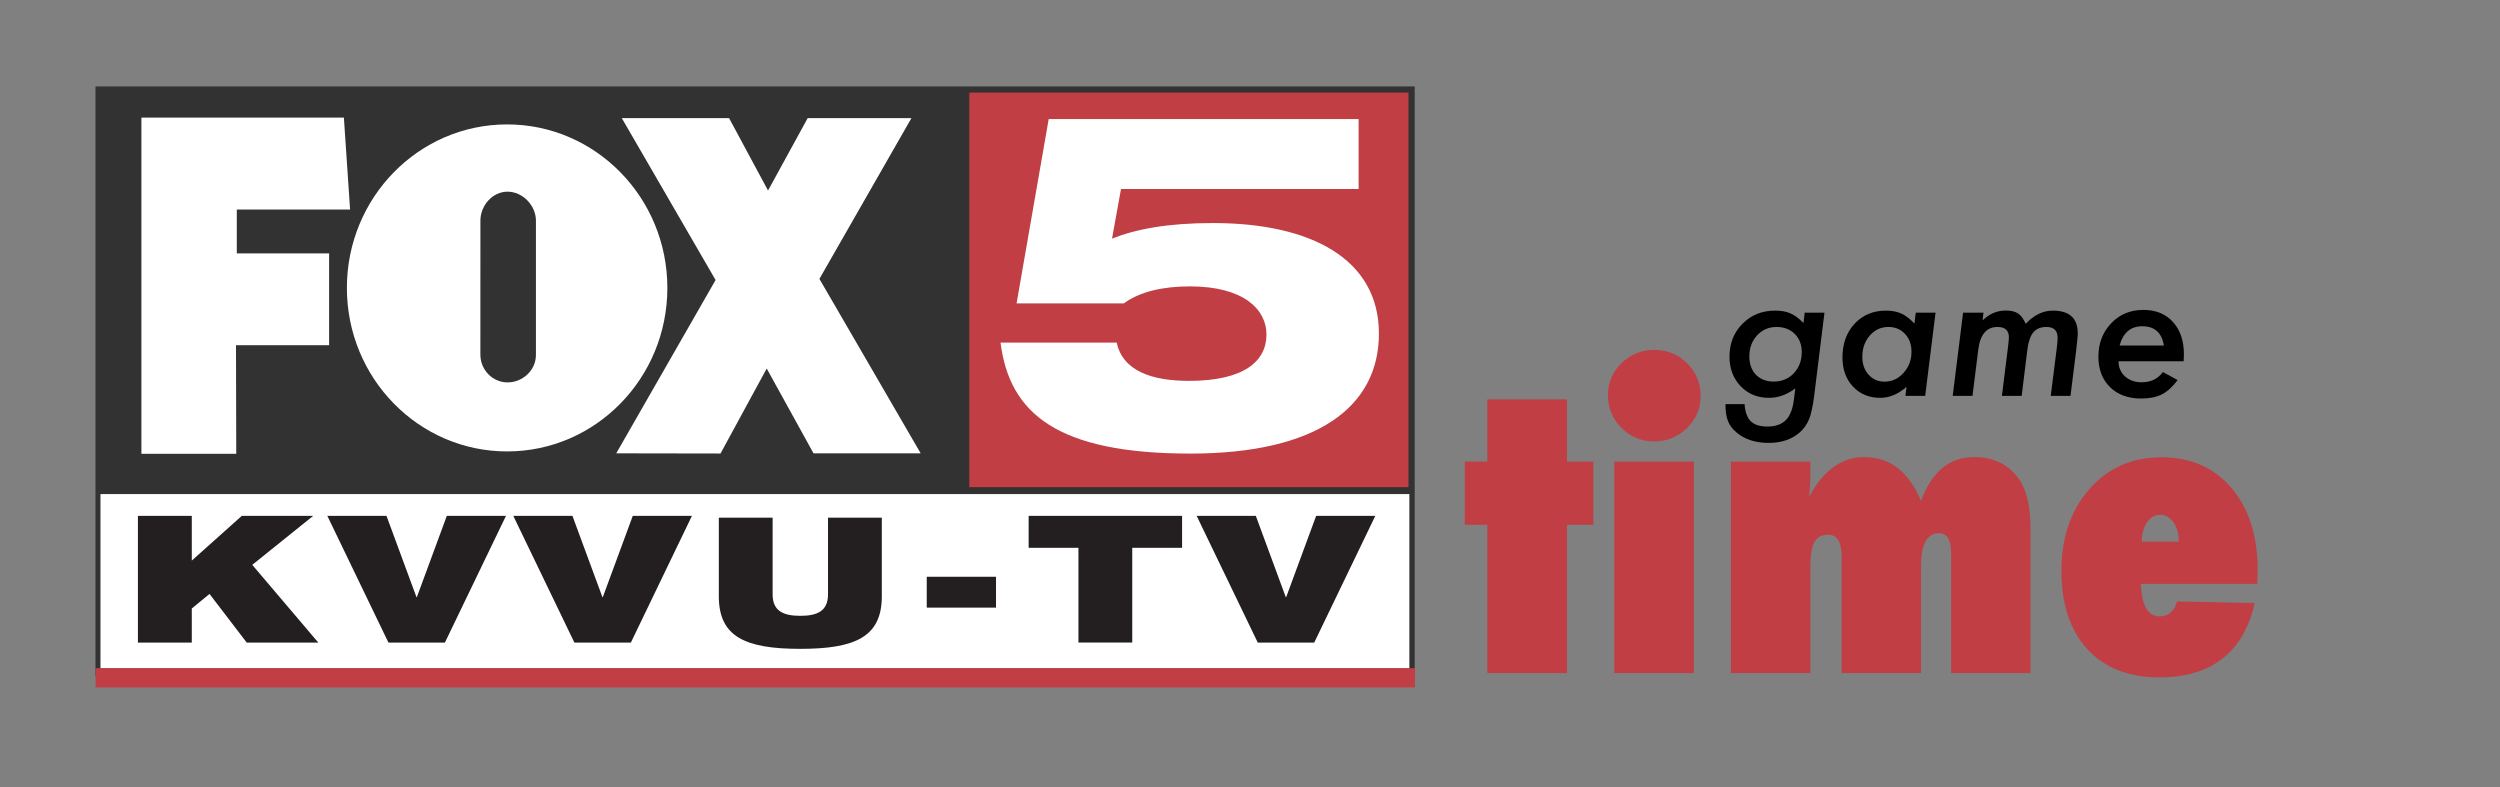 <?xml version="1.0" encoding="UTF-8" standalone="no"?>
<svg
   xmlns:dc="http://purl.org/dc/elements/1.1/"
   xmlns:cc="http://creativecommons.org/ns#"
   xmlns:rdf="http://www.w3.org/1999/02/22-rdf-syntax-ns#"
   xmlns:svg="http://www.w3.org/2000/svg"
   xmlns="http://www.w3.org/2000/svg"
   xmlns:sodipodi="http://sodipodi.sourceforge.net/DTD/sodipodi-0.dtd"
   xmlns:inkscape="http://www.inkscape.org/namespaces/inkscape"
   version="1.1"
   id="Layer_1"
   x="0px"
   y="0px"
   width="338.97"
   height="106.76"
   viewBox="0 0 338.97 106.76"
   enable-background="new 0 0 1236.67 792"
   xml:space="preserve"
   sodipodi:docname="kvvu gametime.svg"
   inkscape:version="1.0.1 (c497b03c, 2020-09-10)"
   inkscape:export-filename="/Users/william/Desktop/logo-1.png"
   inkscape:export-xdpi="96"
   inkscape:export-ydpi="96"><rect x="0" y="0" width="338.97" height="106.76" fill="#808080" stroke="none"/><defs
   id="defs869" /><sodipodi:namedview
   pagecolor="#ffffff"
   bordercolor="#666666"
   borderopacity="1"
   objecttolerance="10"
   gridtolerance="10"
   guidetolerance="10"
   inkscape:pageopacity="0"
   inkscape:pageshadow="2"
   inkscape:window-width="1703"
   inkscape:window-height="990"
   id="namedview867"
   showgrid="false"
   inkscape:zoom="1.1091703"
   inkscape:cx="229.00004"
   inkscape:cy="125.49663"
   inkscape:window-x="0"
   inkscape:window-y="25"
   inkscape:window-maximized="0"
   inkscape:current-layer="Layer_1"
   fit-margin-top="0"
   fit-margin-left="0"
   fit-margin-right="0"
   fit-margin-bottom="0" />

<g
   id="g968"><path
     id="rect2231"
     style="fill:#333233;stroke-width:0.391"
     d="M 12.948,11.72 H 191.814 V 91.604 H 12.948 Z" /><path
     id="rect2233"
     style="fill:#ffffff;stroke-width:0.391"
     d="M 13.624,66.991 H 191.093 V 90.625 H 13.624 Z" /><path
     id="rect2235"
     style="fill:#c03e44;stroke-width:0.391"
     d="m 131.425,12.555 h 59.549 v 53.496 h -59.549 z" /><path
     id="rect2237"
     style="fill:#c03e44;stroke-width:0.391"
     d="M 12.963,90.6 H 191.848 V 93.204 H 12.963 Z" /><path
     style="fill:#ffffff;stroke-width:4.969"
     inkscape:connector-curvature="0"
     id="path2247"
     d="m 142.189,16.148 h 42.022 v 9.482 h -32.217 l -1.218,6.724 c 3.2,-1.277 7.494,-2.112 13.706,-2.112 13.258,0 22.482,4.865 22.482,14.993 0,9.929 -8.393,16.265 -25.558,16.265 -18.064,0 -24.534,-5.442 -25.747,-15.047 h 15.753 c 0.835,3.901 4.87,5.188 9.805,5.188 7.489,0 10.5,-2.688 10.5,-6.281 0,-3.394 -3.071,-6.53 -10.376,-6.53 -3.648,0 -6.788,0.706 -8.965,2.306 h -14.541 z"
     clip-path="url(#SVGID_180_)"
     inkscape:export-xdpi="96"
     inkscape:export-ydpi="96" /><path
     id="polygon2249"
     style="fill:#ffffff"
     transform="matrix(4.969,0,0,4.969,-1735.71,-2645.238)"
     d="m 353.166,535.558 h 5.525 l 0.169,2.507 h -3.091 v 1.197 h 2.519 v 2.505 h -2.541 l 0.007,2.964 h -2.588 z" /><path
     id="polygon2251"
     style="fill:#ffffff"
     transform="matrix(4.969,0,0,4.969,-1735.71,-2645.238)"
     d="m 368.968,544.723 1.261,-2.319 1.277,2.314 h 2.924 l -2.763,-4.76 2.511,-4.387 h -2.831 l -1.082,1.976 -1.063,-1.976 h -2.928 l 2.56,4.418 -2.711,4.729 z" /><path
     style="fill:#ffffff;stroke-width:4.969"
     inkscape:connector-curvature="0"
     id="path2261"
     d="m 68.82,51.849 c -2.032,0 -3.687,-1.69 -3.687,-3.767 l 0.005,-18.158 c 0,-2.077 1.65,-3.936 3.682,-3.936 2.037,0 3.846,1.859 3.846,3.936 v 18.213 c -0.005,2.077 -1.809,3.712 -3.846,3.712 m -0.06,-34.98 c -12.001,0 -21.726,9.924 -21.726,22.169 0,12.245 9.725,22.169 21.726,22.169 11.996,0 21.726,-9.924 21.726,-22.169 0,-12.245 -9.735,-22.169 -21.726,-22.169"
     clip-path="url(#SVGID_182_)"
     inkscape:export-xdpi="96"
     inkscape:export-ydpi="96" /><path
     id="polygon2323"
     style="fill:#231f20"
     transform="matrix(4.969,0,0,4.969,-1735.71,-2645.238)"
     d="m 356.191,547.761 1.802,2.121 h -1.953 l -1.015,-1.327 -0.484,0.397 v 0.93 h -1.47 v -3.457 h 1.47 v 1.22 l 1.364,-1.22 h 1.948 z" /><path
     id="polygon2325"
     style="fill:#231f20"
     transform="matrix(4.969,0,0,4.969,-1735.71,-2645.238)"
     d="m 359.854,546.425 0.818,2.218 h 0.01 l 0.818,-2.218 h 1.614 l -1.666,3.457 h -1.541 l -1.667,-3.457 z" /><path
     id="polygon2327"
     style="fill:#231f20"
     transform="matrix(4.969,0,0,4.969,-1735.71,-2645.238)"
     d="m 364.928,546.425 0.818,2.218 h 0.01 l 0.818,-2.218 h 1.614 l -1.666,3.457 h -1.541 l -1.667,-3.457 z" /><path
     style="fill:#231f20;stroke-width:4.969"
     inkscape:connector-curvature="0"
     id="path2337"
     d="m 97.464,70.191 h 7.295 v 10.396 c 0,2.211 1.372,2.912 3.757,2.912 2.38,0 3.752,-0.701 3.752,-2.912 V 70.191 h 7.295 v 10.659 c 0,5.466 -3.543,7.126 -11.047,7.126 -7.509,0 -11.052,-1.66 -11.052,-7.126 z"
     clip-path="url(#SVGID_190_)"
     inkscape:export-xdpi="96"
     inkscape:export-ydpi="96" /><path
     id="rect2339"
     style="fill:#231f20;stroke-width:0.391"
     d="m 125.655,78.202 h 9.392 v 4.184 h -9.392 z" /><path
     id="polygon2341"
     style="fill:#231f20"
     transform="matrix(4.969,0,0,4.969,-1735.71,-2645.238)"
     d="m 377.376,547.296 v -0.872 h 4.187 v 0.872 h -1.36 v 2.585 h -1.468 v -2.585 z" /><path
     id="polygon2343"
     style="fill:#231f20"
     transform="matrix(4.969,0,0,4.969,-1735.71,-2645.238)"
     d="m 383.575,546.425 0.818,2.218 h 0.01 l 0.818,-2.218 h 1.614 l -1.666,3.457 h -1.541 l -1.667,-3.457 z" /><g
     aria-label="game"
     transform="scale(1.006,0.994)"
     id="text875"
     style="font-style:italic;font-variant:normal;font-weight:500;font-stretch:normal;font-size:24.686px;line-height:1.25;font-family:Futura;-inkscape-font-specification:'Futura, Medium Italic';font-variant-ligatures:normal;font-variant-caps:normal;font-variant-numeric:normal;font-variant-east-asian:normal;fill:#000000;fill-opacity:1;stroke:none;stroke-width:0.617"><path
       d="m 245.9,42.647 -1.398,11.439 q -0.133,1.025 -0.301,1.784 -0.157,0.759 -0.362,1.278 -0.422,1.061 -1.254,1.82 -1.615,1.446 -4.195,1.446 -2.664,0 -4.315,-1.398 -0.844,-0.699 -1.181,-1.591 -0.338,-0.82 -0.338,-2.302 h 2.58 q 0.096,1.603 0.82,2.326 0.723,0.735 2.242,0.735 1.639,0 2.495,-0.88 0.856,-0.868 1.085,-2.772 l 0.193,-1.555 q -1.688,1.29 -3.544,1.29 -2.314,0 -3.821,-1.579 -1.507,-1.615 -1.507,-4.026 0,-2.712 1.748,-4.496 1.76,-1.796 4.4,-1.796 1.266,0 2.049,0.374 0.856,0.362 1.772,1.314 l 0.169,-1.41 z m -3.062,5.388 q 0,-1.543 -0.94,-2.483 -0.94,-0.952 -2.459,-0.952 -1.579,0 -2.628,1.157 -1.037,1.145 -1.037,2.881 0,1.519 0.892,2.483 0.904,0.928 2.387,0.928 1.651,0 2.712,-1.133 1.073,-1.145 1.073,-2.881 z"
       style="font-style:italic;font-variant:normal;font-weight:500;font-stretch:normal;font-size:24.686px;font-family:Futura;-inkscape-font-specification:'Futura, Medium Italic';font-variant-ligatures:normal;font-variant-caps:normal;font-variant-numeric:normal;font-variant-east-asian:normal;stroke-width:0.617"
       id="path925" /><path
       d="m 260.871,42.647 -1.398,11.355 h -2.664 l 0.157,-1.229 q -1.712,1.495 -3.544,1.495 -2.254,0 -3.676,-1.531 -1.422,-1.531 -1.422,-3.966 0,-2.809 1.627,-4.605 1.651,-1.796 4.231,-1.796 1.217,0 2.073,0.398 0.868,0.398 1.772,1.374 l 0.181,-1.495 z m -3.242,5.352 q 0,-1.507 -0.868,-2.447 -0.868,-0.952 -2.242,-0.952 -1.495,0 -2.507,1.169 -1.013,1.181 -1.013,2.893 0,1.495 0.844,2.447 0.844,0.952 2.17,0.952 1.471,0 2.543,-1.193 1.073,-1.217 1.073,-2.869 z"
       style="font-style:italic;font-variant:normal;font-weight:500;font-stretch:normal;font-size:24.686px;font-family:Futura;-inkscape-font-specification:'Futura, Medium Italic';font-variant-ligatures:normal;font-variant-caps:normal;font-variant-numeric:normal;font-variant-east-asian:normal;stroke-width:0.617"
       id="path927" /><path
       d="m 267.332,42.647 -0.121,1.061 q 1.35,-1.35 3.122,-1.35 1.073,0 1.651,0.398 0.579,0.374 1.037,1.41 1.688,-1.796 3.64,-1.796 3.375,0 3.375,3.098 0,0.313 -0.06,0.88 -0.048,0.567 -0.145,1.398 l -0.771,6.256 h -2.664 l 0.82,-6.569 q 0.108,-0.916 0.108,-1.35 0,-1.483 -1.495,-1.483 -0.591,0 -1.025,0.181 -0.434,0.169 -0.747,0.542 -0.301,0.362 -0.506,0.952 -0.193,0.579 -0.301,1.386 l -0.771,6.34 h -2.664 l 0.832,-6.738 q 0.108,-0.916 0.108,-1.254 0,-1.41 -1.531,-1.41 -2.218,0 -2.592,3.074 l -0.783,6.328 h -2.664 l 1.398,-11.355 z"
       style="font-style:italic;font-variant:normal;font-weight:500;font-stretch:normal;font-size:24.686px;font-family:Futura;-inkscape-font-specification:'Futura, Medium Italic';font-variant-ligatures:normal;font-variant-caps:normal;font-variant-numeric:normal;font-variant-east-asian:normal;stroke-width:0.617"
       id="path929" /><path
       d="m 285.533,49.276 q 0,1.254 0.868,2.061 0.88,0.808 2.242,0.808 1.868,0 2.869,-1.398 l 1.989,1.097 q -1.037,1.398 -2.134,1.953 -1.109,0.567 -2.772,0.567 -2.64,0 -4.207,-1.555 -1.567,-1.555 -1.567,-4.159 0,-2.724 1.724,-4.556 1.712,-1.82 4.327,-1.82 2.531,0 3.99,1.639 1.483,1.651 1.483,4.424 0,0.289 -0.036,0.94 z m 6.111,-2.146 q -0.422,-2.628 -2.905,-2.628 -2.35,0 -3.062,2.628 z"
       style="font-style:italic;font-variant:normal;font-weight:500;font-stretch:normal;font-size:24.686px;font-family:Futura;-inkscape-font-specification:'Futura, Medium Italic';font-variant-ligatures:normal;font-variant-caps:normal;font-variant-numeric:normal;font-variant-east-asian:normal;stroke-width:0.617"
       id="path931" /></g><g
     aria-label="time"
     transform="scale(1.006,0.994)"
     id="text875-4"
     style="font-style:normal;font-variant:normal;font-weight:800;font-stretch:condensed;font-size:54.658px;line-height:1.25;font-family:Futura;-inkscape-font-specification:'Futura, Ultra-Bold Condensed';font-variant-ligatures:normal;font-variant-caps:normal;font-variant-numeric:normal;font-variant-east-asian:normal;fill:#c03e44;fill-opacity:1;stroke:none;stroke-width:1.366"><path
       d="M 211.195,91.813 H 200.466 V 71.583 h -3.042 v -8.62 h 3.042 v -8.487 h 10.729 v 8.487 h 3.55 v 8.62 h -3.55 z"
       style="font-style:normal;font-variant:normal;font-weight:800;font-stretch:condensed;font-size:54.658px;font-family:Futura;-inkscape-font-specification:'Futura, Ultra-Bold Condensed';font-variant-ligatures:normal;font-variant-caps:normal;font-variant-numeric:normal;font-variant-east-asian:normal;fill:#c03e44;fill-opacity:1;stroke-width:1.366"
       id="path934" /><path
       d="M 228.302,91.813 H 217.573 V 62.963 h 10.729 z m 0.907,-37.791 q 0,2.535 -1.841,4.377 -1.895,1.815 -4.404,1.815 -2.589,0 -4.43,-1.842 -1.815,-1.895 -1.815,-4.43 0,-2.589 1.815,-4.404 1.895,-1.815 4.404,-1.815 2.642,0 4.457,1.842 1.815,1.815 1.815,4.457 z"
       style="font-style:normal;font-variant:normal;font-weight:800;font-stretch:condensed;font-size:54.658px;font-family:Futura;-inkscape-font-specification:'Futura, Ultra-Bold Condensed';font-variant-ligatures:normal;font-variant-caps:normal;font-variant-numeric:normal;font-variant-east-asian:normal;fill:#c03e44;fill-opacity:1;stroke-width:1.366"
       id="path936" /><path
       d="M 273.673,91.813 H 262.971 V 75.479 q 0,-2.749 -1.628,-2.749 -2.429,0 -2.429,4.484 V 91.813 H 248.212 V 75.88 q 0,-2.936 -1.815,-2.936 -1.308,0 -1.868,1.014 -0.534,0.987 -0.534,3.496 v 14.358 H 233.293 V 62.963 h 10.702 v 1.495 q 0,1.761 -0.16,3.309 2.856,-5.418 7.446,-5.418 5.151,0 7.633,5.978 2.162,-5.978 7.153,-5.978 3.763,0 5.871,2.749 1.735,2.295 1.735,6.912 z"
       style="font-style:normal;font-variant:normal;font-weight:800;font-stretch:condensed;font-size:54.658px;font-family:Futura;-inkscape-font-specification:'Futura, Ultra-Bold Condensed';font-variant-ligatures:normal;font-variant-caps:normal;font-variant-numeric:normal;font-variant-east-asian:normal;fill:#c03e44;fill-opacity:1;stroke-width:1.366"
       id="path938" /><path
       d="m 293.422,82.045 10.462,0.214 q -1.121,5.044 -4.377,7.606 -3.229,2.535 -8.46,2.535 -6.192,0 -9.715,-3.843 -3.496,-3.897 -3.496,-10.649 0,-6.859 3.763,-11.182 3.763,-4.35 9.715,-4.35 5.925,0 9.448,4.19 3.523,4.217 3.523,11.182 l -0.053,1.895 h -15.693 q 0.187,4.43 2.509,4.43 1.815,0 2.375,-2.028 z m 0.24,-8.167 q 0,-0.801 -0.187,-1.468 -0.187,-0.667 -0.534,-1.148 -0.32,-0.48 -0.774,-0.747 -0.454,-0.294 -0.987,-0.294 -1.121,0 -1.815,1.041 -0.694,1.014 -0.694,2.615 z"
       style="font-style:normal;font-variant:normal;font-weight:800;font-stretch:condensed;font-size:54.658px;font-family:Futura;-inkscape-font-specification:'Futura, Ultra-Bold Condensed';font-variant-ligatures:normal;font-variant-caps:normal;font-variant-numeric:normal;font-variant-east-asian:normal;fill:#c03e44;fill-opacity:1;stroke-width:1.366"
       id="path940" /></g></g></svg>
